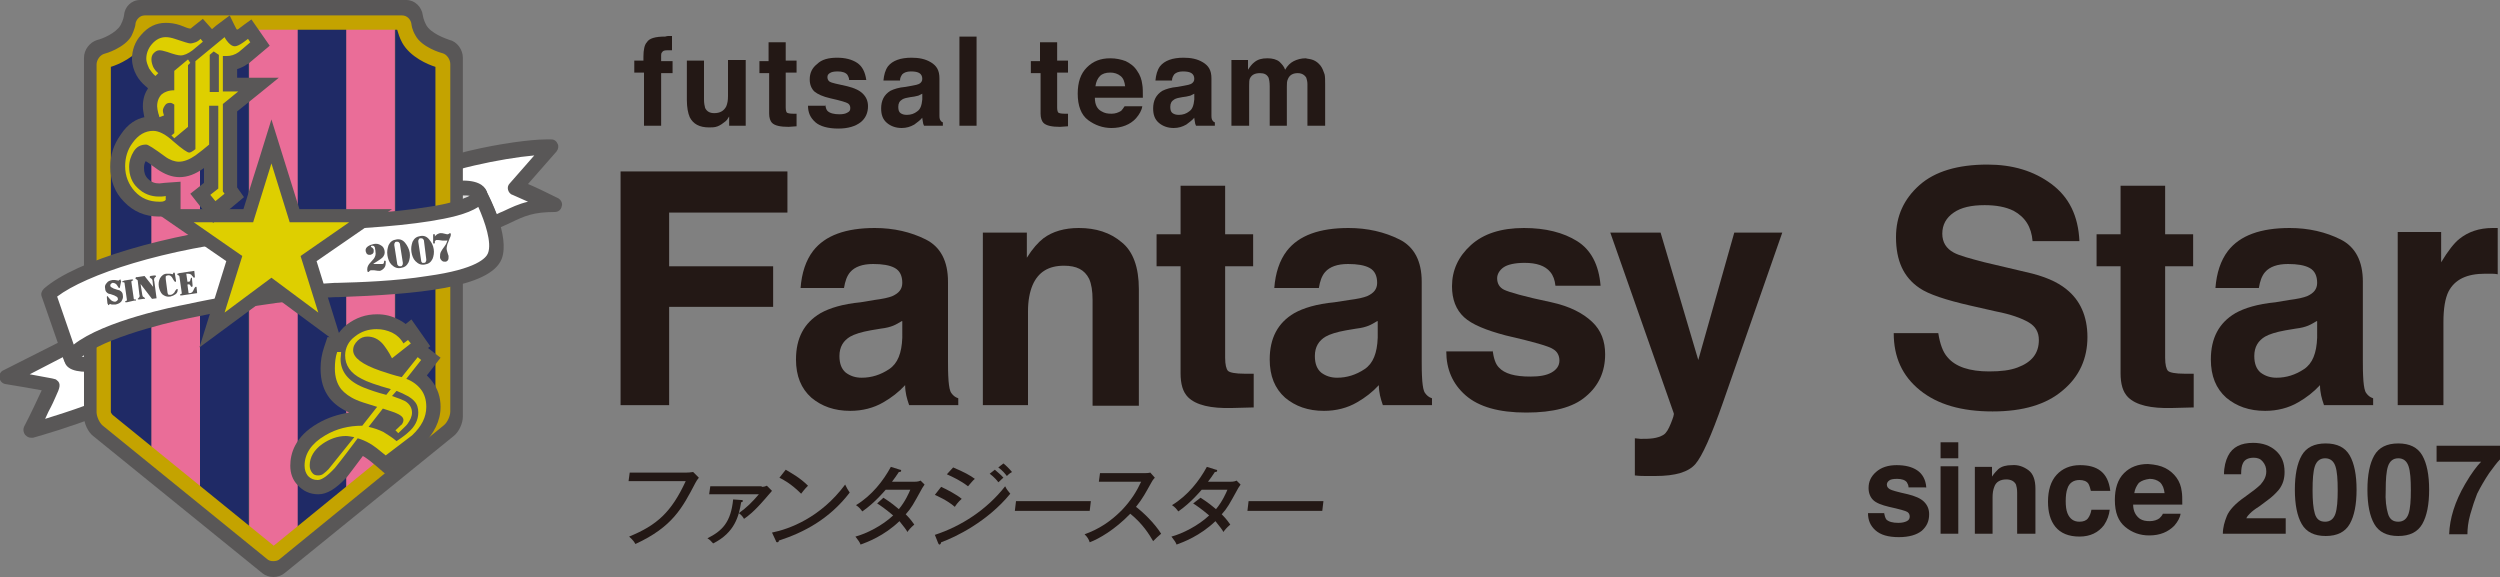 <?xml version="1.0" encoding="utf-8"?>
<!-- Generator: Adobe Illustrator 21.1.0, SVG Export Plug-In . SVG Version: 6.00 Build 0)  -->
<svg version="1.1" id="レイヤー_1" xmlns="http://www.w3.org/2000/svg" xmlns:xlink="http://www.w3.org/1999/xlink" x="0px"
	 y="0px" viewBox="0 0 437.5 101" style="enable-background:new 0 0 437.5 101;" xml:space="preserve">
<rect x="0" y="0" width="437.5" height="101" fill="#808080" stroke="none"/>
<style type="text/css">
	.st0{fill:#231815;}
	.st1{fill:#FFFFFF;}
	.st2{fill:#595757;}
	.st3{fill:#DEDEDE;}
	.st4{fill:#D5986C;}
	.st5{fill:#1F2A66;}
	.st6{fill:#EA6D98;}
	.st7{fill:#C4A300;}
	.st8{fill:#DECF00;}
	.st9{fill-rule:evenodd;clip-rule:evenodd;}
	.st10{fill-rule:evenodd;clip-rule:evenodd;fill:none;}
</style>
<g>
	<g>
		<path class="st0" d="M108.6,30h29.2v7.2h-20.7v9.4h18.2v7.1h-18.2v17.2h-8.5V30z"/>
		<path class="st0" d="M153,52.5c1.5-0.2,2.5-0.4,3.2-0.7c1.1-0.5,1.7-1.2,1.7-2.3c0-1.2-0.4-2.1-1.3-2.6c-0.9-0.5-2.2-0.7-3.8-0.7
			c-1.9,0-3.2,0.5-4,1.4c-0.6,0.7-0.9,1.6-1.1,2.8h-7.6c0.2-2.6,0.9-4.8,2.2-6.5c2.1-2.7,5.7-4,10.8-4c3.3,0,6.3,0.7,8.9,2
			c2.6,1.3,3.9,3.8,3.9,7.4v13.9c0,1,0,2.1,0.1,3.5c0.1,1,0.2,1.7,0.5,2.1c0.3,0.4,0.6,0.7,1.2,0.9v1.2h-8.6
			c-0.2-0.6-0.4-1.2-0.5-1.7c-0.1-0.5-0.2-1.1-0.2-1.8c-1.1,1.2-2.4,2.2-3.8,3c-1.7,1-3.7,1.5-5.8,1.5c-2.8,0-5-0.8-6.8-2.3
			c-1.8-1.6-2.7-3.8-2.7-6.7c0-3.7,1.4-6.4,4.3-8.1c1.6-0.9,3.9-1.6,7-1.9L153,52.5z M157.8,56.2c-0.5,0.3-1,0.6-1.5,0.8
			c-0.5,0.2-1.2,0.4-2.1,0.5l-1.8,0.3c-1.7,0.3-2.9,0.7-3.6,1.1c-1.2,0.7-1.9,1.8-1.9,3.4c0,1.4,0.4,2.3,1.1,2.9
			c0.8,0.6,1.7,0.9,2.8,0.9c1.7,0,3.3-0.5,4.8-1.5c1.5-1,2.2-2.8,2.3-5.5V56.2z"/>
		<path class="st0" d="M196.3,42.4c2,1.6,3,4.4,3,8.2v20.4h-8.1V52.5c0-1.6-0.2-2.8-0.6-3.7c-0.8-1.6-2.2-2.3-4.4-2.3
			c-2.7,0-4.5,1.1-5.5,3.4c-0.5,1.2-0.8,2.7-0.8,4.6v16.4h-7.9V40.7h7.7v4.4c1-1.6,2-2.7,2.9-3.4c1.6-1.2,3.7-1.8,6.2-1.8
			C191.8,39.9,194.3,40.7,196.3,42.4z"/>
		<path class="st0" d="M202.4,46.6v-5.6h4.2v-8.5h7.8v8.5h4.9v5.6h-4.9v16c0,1.2,0.2,2,0.5,2.3c0.3,0.3,1.3,0.5,2.9,0.5
			c0.2,0,0.5,0,0.8,0c0.3,0,0.5,0,0.8,0v5.9l-3.8,0.1c-3.7,0.1-6.3-0.5-7.7-1.9c-0.9-0.9-1.3-2.3-1.3-4.2V46.6H202.4z"/>
		<path class="st0" d="M236.1,52.5c1.5-0.2,2.5-0.4,3.2-0.7c1.1-0.5,1.7-1.2,1.7-2.3c0-1.2-0.4-2.1-1.3-2.6
			c-0.9-0.5-2.2-0.7-3.8-0.7c-1.9,0-3.2,0.5-4,1.4c-0.6,0.7-0.9,1.6-1.1,2.8H223c0.2-2.6,0.9-4.8,2.2-6.5c2.1-2.7,5.7-4,10.8-4
			c3.3,0,6.3,0.7,8.9,2c2.6,1.3,3.9,3.8,3.9,7.4v13.9c0,1,0,2.1,0.1,3.5c0.1,1,0.2,1.7,0.5,2.1c0.3,0.4,0.6,0.7,1.2,0.9v1.2h-8.6
			c-0.2-0.6-0.4-1.2-0.5-1.7c-0.1-0.5-0.2-1.1-0.2-1.8c-1.1,1.2-2.4,2.2-3.8,3c-1.7,1-3.7,1.5-5.8,1.5c-2.8,0-5-0.8-6.8-2.3
			c-1.8-1.6-2.7-3.8-2.7-6.7c0-3.7,1.4-6.4,4.3-8.1c1.6-0.9,3.9-1.6,7-1.9L236.1,52.5z M241,56.2c-0.5,0.3-1,0.6-1.5,0.8
			c-0.5,0.2-1.2,0.4-2.1,0.5l-1.8,0.3c-1.7,0.3-2.9,0.7-3.6,1.1c-1.2,0.7-1.9,1.8-1.9,3.4c0,1.4,0.4,2.3,1.1,2.9
			c0.8,0.6,1.7,0.9,2.8,0.9c1.7,0,3.3-0.5,4.8-1.5c1.5-1,2.2-2.8,2.3-5.5V56.2z"/>
		<path class="st0" d="M261.2,61.3c0.2,1.4,0.5,2.4,1.1,3c1,1.1,2.8,1.6,5.5,1.6c1.6,0,2.8-0.2,3.7-0.7c0.9-0.5,1.4-1.2,1.4-2.1
			c0-0.9-0.4-1.6-1.1-2c-0.7-0.5-3.5-1.3-8.3-2.4c-3.4-0.9-5.9-1.9-7.3-3.2c-1.4-1.3-2.1-3.1-2.1-5.4c0-2.8,1.1-5.2,3.3-7.2
			c2.2-2,5.3-3,9.3-3c3.8,0,6.9,0.8,9.3,2.3c2.4,1.5,3.8,4.1,4.1,7.8h-7.9c-0.1-1-0.4-1.8-0.9-2.4c-0.9-1.1-2.4-1.6-4.5-1.6
			c-1.7,0-3,0.3-3.7,0.8c-0.7,0.5-1.1,1.2-1.1,1.9c0,0.9,0.4,1.6,1.2,2c0.8,0.4,3.5,1.2,8.3,2.2c3.2,0.7,5.5,1.9,7.1,3.4
			c1.6,1.5,2.3,3.4,2.3,5.7c0,3-1.1,5.5-3.4,7.4c-2.2,1.9-5.7,2.8-10.4,2.8c-4.8,0-8.3-1-10.6-3c-2.3-2-3.4-4.6-3.4-7.7H261.2z"/>
		<path class="st0" d="M286.1,76.7l1,0.1c0.8,0,1.5,0,2.2-0.1c0.7-0.1,1.3-0.3,1.8-0.6c0.5-0.3,0.9-1,1.3-2c0.4-1,0.6-1.6,0.5-1.8
			l-11.1-31.6h8.8l6.6,22.3l6.3-22.3h8.4l-10.4,29.8c-2,5.7-3.6,9.3-4.8,10.7c-1.2,1.4-3.5,2.1-7,2.1c-0.7,0-1.3,0-1.7,0
			c-0.4,0-1.1,0-1.9-0.1V76.7z"/>
		<path class="st0" d="M339.2,58.3c0.3,1.9,0.8,3.3,1.6,4.2c1.4,1.7,3.9,2.5,7.3,2.5c2.1,0,3.7-0.2,5-0.7c2.4-0.9,3.7-2.4,3.7-4.8
			c0-1.4-0.6-2.4-1.8-3.1c-1.2-0.7-3.1-1.4-5.7-1.9l-4.4-1c-4.4-1-7.4-2-9-3.1c-2.8-1.9-4.1-4.8-4.1-8.9c0-3.7,1.4-6.7,4.1-9.1
			c2.7-2.4,6.7-3.6,11.9-3.6c4.4,0,8.1,1.1,11.2,3.4c3.1,2.3,4.7,5.6,4.9,10h-8.2c-0.2-2.5-1.3-4.2-3.3-5.3c-1.4-0.7-3.1-1-5.1-1
			c-2.3,0-4.1,0.4-5.4,1.3c-1.3,0.9-2,2.1-2,3.7c0,1.5,0.7,2.6,2,3.3c0.9,0.5,2.7,1,5.4,1.7l7.2,1.7c3.2,0.7,5.5,1.7,7.1,3
			c2.4,1.9,3.7,4.7,3.7,8.4c0,3.7-1.4,6.9-4.3,9.3c-2.9,2.5-7,3.7-12.3,3.7c-5.4,0-9.6-1.2-12.7-3.7s-4.6-5.8-4.6-10H339.2z"/>
		<path class="st0" d="M366.9,46.6v-5.6h4.2v-8.5h7.8v8.5h4.9v5.6h-4.9v16c0,1.2,0.2,2,0.5,2.3c0.3,0.3,1.3,0.5,2.9,0.5
			c0.2,0,0.5,0,0.8,0c0.3,0,0.5,0,0.8,0v5.9l-3.8,0.1c-3.7,0.1-6.3-0.5-7.7-1.9c-0.9-0.9-1.3-2.3-1.3-4.2V46.6H366.9z"/>
		<path class="st0" d="M400.6,52.5c1.5-0.2,2.5-0.4,3.2-0.7c1.1-0.5,1.7-1.2,1.7-2.3c0-1.2-0.4-2.1-1.3-2.6
			c-0.9-0.5-2.2-0.7-3.8-0.7c-1.9,0-3.2,0.5-4,1.4c-0.6,0.7-0.9,1.6-1.1,2.8h-7.6c0.2-2.6,0.9-4.8,2.2-6.5c2.1-2.7,5.7-4,10.8-4
			c3.3,0,6.3,0.7,8.9,2c2.6,1.3,3.9,3.8,3.9,7.4v13.9c0,1,0,2.1,0.1,3.5c0.1,1,0.2,1.7,0.5,2.1c0.3,0.4,0.6,0.7,1.2,0.9v1.2h-8.6
			c-0.2-0.6-0.4-1.2-0.5-1.7c-0.1-0.5-0.2-1.1-0.2-1.8c-1.1,1.2-2.4,2.2-3.8,3c-1.7,1-3.7,1.5-5.8,1.5c-2.8,0-5-0.8-6.8-2.3
			c-1.8-1.6-2.7-3.8-2.7-6.7c0-3.7,1.4-6.4,4.3-8.1c1.6-0.9,3.9-1.6,7-1.9L400.6,52.5z M405.4,56.2c-0.5,0.3-1,0.6-1.5,0.8
			c-0.5,0.2-1.2,0.4-2.1,0.5l-1.8,0.3c-1.7,0.3-2.9,0.7-3.6,1.1c-1.2,0.7-1.9,1.8-1.9,3.4c0,1.4,0.4,2.3,1.1,2.9
			c0.8,0.6,1.7,0.9,2.8,0.9c1.7,0,3.3-0.5,4.8-1.5c1.5-1,2.2-2.8,2.3-5.5V56.2z"/>
		<path class="st0" d="M436.4,39.9c0.1,0,0.3,0,0.7,0v8.1c-0.5-0.1-0.9-0.1-1.3-0.1c-0.4,0-0.7,0-0.9,0c-3.2,0-5.3,1-6.4,3.1
			c-0.6,1.2-0.9,3-0.9,5.4v14.5h-8V40.6h7.6v5.3c1.2-2,2.3-3.4,3.2-4.1c1.5-1.2,3.4-1.9,5.8-1.9C436.1,39.9,436.3,39.9,436.4,39.9z"
			/>
	</g>
	<g>
		<g>
			<path class="st1" d="M97,36.1c-4.5-2.3-6.8-3.2-6.8-3.2l6.2-7.1c-4.3-0.4-22.3,2.7-25,6.6c0.5,0.8,2.7,1.2,8,0.5
				c2.9-0.4,4.5,0.2,4.6,1c0.3,0.7,1.5,2.9,2.2,5.2C90.4,37.4,91.7,36.1,97,36.1z"/>
			<path class="st2" d="M86.2,40.5c-0.2,0-0.4,0-0.5-0.1c-0.3-0.1-0.6-0.4-0.7-0.8c-0.6-1.9-1.5-3.6-2-4.6c-0.1-0.2-0.2-0.3-0.2-0.4
				c0-0.1,0-0.1-0.1-0.2c-0.2-0.1-0.7-0.3-1.7-0.3c-0.5,0-1,0-1.5,0.1c-1.9,0.2-3.4,0.3-4.7,0.3c-2.5,0-3.9-0.5-4.5-1.5
				c-0.3-0.4-0.2-1,0-1.4c3-4.3,20.1-7.2,25.2-7.2c0.4,0,0.7,0,1,0c0.5,0,0.9,0.3,1.1,0.8c0.2,0.4,0.1,0.9-0.2,1.3l-5,5.7
				c1.2,0.5,2.9,1.3,5.3,2.5c0.5,0.3,0.8,0.9,0.6,1.4c-0.1,0.6-0.6,1-1.2,1c0,0,0,0,0,0c-3.8,0-5.3,0.7-7.8,1.9
				c-0.7,0.3-1.5,0.7-2.4,1.1C86.6,40.4,86.4,40.5,86.2,40.5L86.2,40.5z M85.2,33.6c0,0.1,0.1,0.2,0.1,0.3c0.4,0.8,1,2.1,1.6,3.6
				c0.4-0.2,0.8-0.4,1.1-0.5c1.5-0.7,2.7-1.3,4.4-1.7c-1.8-0.8-2.7-1.2-2.7-1.2c-0.4-0.1-0.7-0.5-0.8-0.9c-0.1-0.4,0-0.8,0.3-1.1
				l4.3-4.9c-5.7,0.5-15.7,2.6-19.7,4.8c0.3,0,0.6,0,1,0c1.2,0,2.6-0.1,4.4-0.3c0.7-0.1,1.3-0.1,1.8-0.1
				C84.2,31.6,85,32.9,85.2,33.6L85.2,33.6z"/>
		</g>
		<g>
			<path class="st3" d="M84,34c-0.1-0.2-0.1-0.2-0.1-0.2S83.9,33.9,84,34c-0.1-0.8-1.6-1.4-4.6-1c-5.3,0.7-7.5,0.3-8-0.5
				c0,0,0,0.1-0.1,0.1l1.1,5.3c3.2-0.4,6.2-0.9,8.9-1.8C83.2,35.5,84,34.7,84,34z"/>
			<path class="st2" d="M71.4,39.3L70,32.4l0.3-0.4c0,0,0.1-0.1,0.1-0.1l1.1-1.6l1,1.6c0.1,0.1,0.7,0.3,2.4,0.3
				c1.2,0,2.6-0.1,4.4-0.3c0.7-0.1,1.3-0.1,1.8-0.1c3.1,0,3.9,1.2,4.1,2l0,0.1l0,0.2c0.1,0.8-0.3,2.3-3.5,3.4
				c-2.5,0.8-5.4,1.4-9.1,1.9L71.4,39.3L71.4,39.3z M73,34.5l0.4,2c3-0.4,5.4-0.9,7.5-1.6c0.7-0.2,1.1-0.4,1.4-0.6
				c-0.3-0.1-0.7-0.1-1.2-0.1c-0.5,0-1,0-1.5,0.1c-1.9,0.2-3.4,0.3-4.7,0.3C74.2,34.6,73.5,34.6,73,34.5L73,34.5z M82.7,34.1
				L82.7,34.1l0.5-0.1L82.7,34.1L82.7,34.1L82.7,34.1z"/>
		</g>
		<g>
			<path class="st3" d="M16.8,63.7c1.5-0.1,7.3-0.3,8.9,1.4c-1.4-2.6-3.7-5.7-4.9-7.4c-1,0.4-2,0.7-3,1.1
				C13.8,60.4,8.4,64.3,16.8,63.7z"/>
			<path class="st2" d="M25.5,65.2c-1.1-1.2-4.6-1.4-6.6-1.4c-1.1,0-1.9,0.1-2.1,0.1c-0.6,0-1.2,0.1-1.7,0.1c0,0,0,0,0,0
				c-1.9,0-2.9-0.3-3-1c-0.3-1.4,3.1-3.4,5.5-4.3c1-0.4,2-0.8,3.1-1.1l0.2-0.1l0.1,0.1c1.2,1.6,3.4,4.7,4.9,7.4L25.5,65.2L25.5,65.2
				z M18.9,63.4c2,0,4.6,0.2,6.1,0.9c-1.4-2.3-3.2-4.9-4.3-6.3c-1,0.3-1.9,0.7-2.9,1.1c-2.9,1.1-5.4,3-5.2,3.8
				c0,0.2,0.4,0.7,2.6,0.7c0,0,0,0,0,0c0.5,0,1,0,1.6-0.1C17,63.5,17.8,63.4,18.9,63.4L18.9,63.4z"/>
		</g>
		<g>
			<path class="st1" d="M11.7,60.8l0.6,1.8L11.7,60.8L1.3,66c0,0,7.8,1.4,7.9,1.5c0.1,0.1-3.8,7.9-3.8,7.9s22.5-6.3,20.3-10.2
				c0,0,0,0,0-0.1c-1.5-1.7-7.3-1.5-8.9-1.4c-8.4,0.6-3-3.3,0.9-4.8c1-0.4,2-0.8,3-1.1"/>
			<path class="st2" d="M5.4,76.6c-0.4,0-0.7-0.2-1-0.5c-0.3-0.4-0.4-0.9-0.2-1.4c1.2-2.3,2.4-4.9,3.1-6.4c-1.5-0.3-4.1-0.7-6.4-1.1
				c-0.5-0.1-0.9-0.5-1-1.1c-0.1-0.5,0.2-1.1,0.7-1.3l10.5-5.3c0.3-0.2,0.7-0.2,1,0c0.3,0.1,0.5,0.3,0.6,0.6
				c1.7-1.3,4.1-2.3,4.5-2.5c1-0.4,2.1-0.8,3.1-1.1l0.8,2.4c-1,0.3-2,0.7-3,1.1c-1.9,0.7-3.5,1.7-4.2,2.4c0.5,0.1,1.3,0.1,2.7,0
				c1.3-0.1,7.8-0.5,9.9,1.8c0.1,0.1,0.1,0.2,0.2,0.2c0,0,0,0.1,0.1,0.1c0.4,0.7,0.4,1.4,0.1,2.2C25.1,71,9,75.7,5.8,76.6
				C5.7,76.6,5.5,76.6,5.4,76.6L5.4,76.6z M5.2,65.5c4.4,0.8,4.5,0.8,4.7,1c0.9,0.6,0.5,1.5-0.1,2.8C9.5,70,9.1,70.9,8.5,72
				c-0.2,0.4-0.4,0.9-0.6,1.3c1.9-0.6,4.5-1.4,7.2-2.4c8.1-3,9.4-4.7,9.6-5.1c-1.1-0.8-4.7-1.1-7.6-0.8c-2.6,0.2-5.3,0.1-5.8-1.7
				c0-0.1,0-0.2,0-0.3L11,62.5L5.2,65.5L5.2,65.5z"/>
		</g>
		<path class="st2" d="M24.5,0c-1.5,0-2.7,1.2-2.8,2.7c0,0-0.1,0.8-0.6,1.7c-0.8,1.4-3.2,2.4-4.1,2.6c-1.3,0.4-2.3,1.7-2.3,3.1v62.8
			c0,1.2,0.7,2.7,1.6,3.4l29.6,24c1.1,0.9,2.8,0.9,3.9,0l29.6-24c0.9-0.7,1.6-2.2,1.6-3.4V10.1c0-1.4-1-2.8-2.3-3.1
			c-0.9-0.3-3.3-1.2-4.1-2.6C74.1,3.5,74,2.7,74,2.7C73.8,1.2,72.6,0,71.1,0H24.5z"/>
		<rect x="52.1" y="3.3" class="st4" width="0" height="90.8"/>
		<rect x="35" y="3.3" class="st4" width="0" height="83.9"/>
		<path class="st5" d="M24.9,3.3c-0.1,0.6-0.4,1.5-0.9,2.5c-1.5,2.7-5,3.9-6,4.2c0,0.4,0,62.8,0,62.8c0,0.2,0.2,0.6,0.3,0.7
			c0,0,3.6,2.9,8.2,6.7v-77C25.6,3.3,25,3.3,24.9,3.3z"/>
		<path class="st6" d="M26.5,3.3v77c2.6,2.1,5.6,4.6,8.5,6.9V3.3C31.3,3.3,28.3,3.3,26.5,3.3z"/>
		<path class="st5" d="M35,3.3v83.9c3.2,2.6,6.2,5,8.5,6.9V3.3C40.5,3.3,37.6,3.3,35,3.3z"/>
		<path class="st6" d="M43.6,3.3v90.8c2.5,2,4.2,3.4,4.3,3.5c0.1-0.1,1.8-1.4,4.3-3.5V3.3C49.3,3.3,46.4,3.3,43.6,3.3z"/>
		<path class="st5" d="M52.1,3.3v90.8c2.3-1.9,5.4-4.4,8.5-6.9V3.3C58,3.3,55.1,3.3,52.1,3.3z"/>
		<path class="st6" d="M60.6,3.3v83.9c2.9-2.3,5.9-4.8,8.5-6.9v-77C67.4,3.3,64.3,3.3,60.6,3.3z"/>
		<path class="st5" d="M71.7,5.9c-0.6-1-0.8-2-0.9-2.5c-0.1,0-0.7,0-1.6,0v77c4.6-3.8,8.2-6.7,8.2-6.7c0.1-0.1,0.3-0.5,0.3-0.7
			c0,0,0-62.4,0-62.8C76.7,9.8,73.1,8.5,71.7,5.9z"/>
		<path class="st7" d="M47.8,98.2L47.8,98.2c-0.4,0-0.8-0.1-1.1-0.4L18,74.5c-0.6-0.5-1.1-1.6-1.1-2.4V11.3c0-0.8,0.6-1.7,1.4-1.9
			c0.1,0,3.5-1,4.7-3.1c0.5-1,0.7-1.9,0.7-2l0-0.1c0.1-0.8,0.8-1.5,1.6-1.5h45.1c0.8,0,1.5,0.7,1.6,1.5l0,0c0,0.1,0.1,1,0.7,2
			c1.1,2.1,4.6,3.1,4.7,3.1c0.8,0.2,1.4,1.1,1.4,1.9v60.8c0,0.8-0.5,1.9-1.1,2.4L49,97.8C48.7,98.1,48.3,98.2,47.8,98.2L47.8,98.2z
			 M19.7,72.6l28.2,22.9L76,72.6c0.1-0.1,0.2-0.4,0.2-0.5l0-60.4c-1.3-0.4-4.4-1.7-5.8-4.2c-0.5-0.9-0.7-1.7-0.9-2.3H26.1
			c-0.1,0.6-0.4,1.4-0.9,2.3c-1.4,2.5-4.5,3.8-5.8,4.2v60.4C19.4,72.2,19.6,72.5,19.7,72.6L19.7,72.6z"/>
		<g>
			<path class="st1" d="M84,34c0.2,2.2-8.8,3.5-8.8,3.5c-2.8,0.5-6.6,0.9-11.4,1.2c-5.8,0.4-12.1,1.1-17.9,1.7
				c-18.1,2-32.6,6.9-37.3,11.1l3.8,11.1c3.6-4.8,20.3-8.1,20.3-8.1c11.3-2.4,22-3.6,26-3.8c7.3-0.3,26-0.8,28-5.9
				C88,41.3,84,34,84,34z"/>
			<path class="st2" d="M12.4,63.9c-0.1,0-0.1,0-0.2,0c-0.5-0.1-0.8-0.4-1-0.8L7.3,51.9c-0.2-0.5,0-1,0.4-1.4
				c5.6-4.9,21.2-9.5,38-11.4l2.1-0.2c5.3-0.6,10.7-1.2,15.9-1.5c4.5-0.3,8.3-0.7,11.3-1.2c3.6-0.5,7.1-1.6,7.7-2.3
				c0-0.5,0.4-1,0.9-1.1c0.6-0.2,1.2,0.1,1.5,0.6c0.4,0.8,4.2,7.9,2.7,11.9c-2,5.1-14.9,6.2-28.6,6.7l-0.5,0
				c-4.2,0.1-15,1.4-25.7,3.7c-4.5,0.9-16.8,4-19.5,7.6C13.1,63.7,12.8,63.9,12.4,63.9L12.4,63.9z M10,51.9l2.9,8.4
				c5.3-4.2,17.9-6.7,19.5-7c11.5-2.5,22.2-3.6,26.2-3.8l0.5,0c3.8-0.1,10.1-0.3,15.7-1.2c8.7-1.2,10.3-3.2,10.6-4
				c0.7-1.8-0.5-5.4-1.7-8.1c-1.9,1.3-5.3,2-8.4,2.5c-3.1,0.5-7,0.9-11.6,1.2c-5.1,0.3-10.5,0.9-15.8,1.5L46,41.7
				C28.6,43.5,15,48.1,10,51.9L10,51.9z"/>
		</g>
		<g>
			<path class="st2" d="M21,50.2C21,50.3,21,50.3,21,50.2c0,0.1,0,0.1,0,0.1l-0.1,0.1l-0.1,0c-0.1-0.2-0.3-0.4-0.4-0.6
				c-0.2-0.2-0.4-0.3-0.7-0.3c-0.1,0-0.2,0.1-0.3,0.2c-0.1,0.1-0.1,0.2-0.1,0.3c0,0.2,0.2,0.3,0.6,0.5c0.6,0.2,0.9,0.3,1,0.3
				c0.4,0.2,0.6,0.5,0.6,0.9c0.1,0.4-0.1,0.8-0.3,1.1c-0.3,0.3-0.6,0.4-1,0.5c-0.1,0-0.3,0-0.5,0c-0.3,0-0.4-0.1-0.4-0.1l-0.1,0
				c0,0,0,0.1-0.1,0.1c0,0-0.1,0.1-0.1,0.1c-0.1,0-0.1,0-0.1-0.1c0,0,0-0.1-0.1-0.2l-0.1-1l0-0.2l0.1-0.1c0.2,0.3,0.4,0.5,0.6,0.7
				c0.2,0.2,0.5,0.3,0.7,0.3c0.2,0,0.3-0.1,0.4-0.2c0.1-0.1,0.2-0.2,0.1-0.4c0-0.2-0.2-0.3-0.6-0.5c-0.5-0.2-0.9-0.3-1-0.3
				c-0.4-0.2-0.6-0.5-0.6-0.9c-0.1-0.4,0-0.7,0.3-1c0.2-0.3,0.5-0.4,1-0.5c0.1,0,0.2,0,0.4,0c0.2,0,0.4,0.1,0.6,0.1l0.1,0
				c0,0,0-0.1,0.1-0.1c0,0,0.1-0.1,0.1-0.1c0.1,0,0.1,0,0.1,0.1c0,0,0,0.1,0.1,0.2L21,50.2z"/>
			<path class="st2" d="M22.2,52.9c-0.1,0-0.2,0-0.2,0c-0.1,0-0.1-0.1-0.1-0.1c0-0.1,0-0.1,0.1-0.1c0.1,0,0.1-0.1,0.2-0.1
				c0-0.1,0-0.1,0-0.2l-0.4-2.8c0,0,0-0.1,0-0.1c0,0,0,0-0.1-0.1c-0.1,0-0.1,0-0.2,0c-0.1,0-0.1-0.1-0.1-0.1c0-0.1,0-0.1,0.1-0.1
				c0,0,0.1,0,0.2-0.1l1.3-0.2c0.1,0,0.2,0,0.2,0c0.1,0,0.1,0.1,0.1,0.1c0,0.1,0,0.1-0.1,0.1c-0.1,0-0.1,0.1-0.2,0.1
				c0,0.1,0,0.1,0,0.2l0.4,2.8c0,0,0,0.1,0,0.1c0,0,0,0,0.1,0.1c0.1,0,0.1,0,0.2,0c0.1,0,0.1,0.1,0.1,0.1c0,0.1,0,0.1-0.1,0.1
				c0,0-0.1,0-0.2,0L22.2,52.9z"/>
			<path class="st2" d="M26.7,49.2c0-0.2-0.1-0.4-0.3-0.5c-0.2-0.1-0.2-0.2-0.2-0.2c0-0.1,0-0.1,0-0.1c0,0,0.1,0,0.1-0.1l0.7-0.1
				c0.1,0,0.1,0,0.2,0c0,0,0.1,0.1,0.1,0.1c0,0,0,0,0,0c0,0,0,0,0,0.1c-0.2,0.1-0.2,0.2-0.3,0.3C27,48.9,26.9,49,27,49.2l0.4,3
				l-0.8,0.1l-2-2.6l0.3,1.9c0,0.1,0.1,0.3,0.1,0.3c0.1,0.1,0.2,0.1,0.3,0.2l0.1,0.1l-0.1,0.1c0,0-0.1,0-0.2,0l-0.7,0.1
				c-0.1,0-0.1,0-0.2,0c-0.1,0-0.1-0.1-0.1-0.1c0,0,0.1-0.1,0.2-0.2c0.1-0.1,0.2-0.3,0.1-0.5l-0.3-2.5c0-0.1-0.1-0.1-0.2-0.2
				c-0.1-0.1-0.2-0.1-0.2-0.2l0.1-0.2c0,0,0.1,0,0.1,0c0,0,0.1,0,0.1,0l1.3-0.2l1.5,1.9L26.7,49.2z"/>
			<path class="st2" d="M30.8,49.1C30.8,49.1,30.8,49.2,30.8,49.1c0,0.1,0,0.1,0,0.2c0,0,0,0-0.1,0c0,0,0,0-0.1,0
				c0,0-0.2-0.2-0.4-0.6c-0.2-0.4-0.5-0.6-0.9-0.5c-0.1,0-0.3,0.1-0.3,0.2C29,48.5,29,48.7,29,48.8l0.3,2.3c0,0.2,0.1,0.3,0.1,0.4
				c0.1,0.1,0.2,0.1,0.4,0.1c0.3,0,0.5-0.2,0.7-0.4c0.1-0.2,0.2-0.4,0.4-0.6c0,0,0,0,0.1,0c0,0,0.1,0,0.1,0c0,0,0,0,0,0
				c0,0,0,0,0,0.1c0,0.3-0.1,0.6-0.4,0.8c-0.3,0.2-0.5,0.3-0.9,0.4c-0.6,0.1-1-0.1-1.4-0.4c-0.3-0.3-0.5-0.8-0.6-1.3
				c-0.1-0.6,0-1.1,0.2-1.5c0.3-0.5,0.7-0.8,1.2-0.8c0.1,0,0.3,0,0.5,0c0.3,0,0.4,0.1,0.5,0.1l0.1-0.1l0-0.1l0.1-0.1
				c0.1,0,0.2,0,0.2,0.2L30.8,49.1z"/>
			<path class="st2" d="M33,49.3c0.2,0,0.3-0.1,0.3-0.3c0-0.1,0.1-0.2,0.1-0.3l0.1-0.1c0.1,0,0.1,0,0.1,0c0,0,0,0.1,0,0.2l0.1,1.1
				c0,0.1,0,0.1,0,0.2l-0.1,0.1c0,0-0.1,0-0.1,0c0,0-0.1-0.1-0.1-0.1c-0.1-0.2-0.2-0.3-0.2-0.3c-0.1,0-0.2-0.1-0.4,0l0.2,1.5l0.2,0
				c0.3,0,0.5-0.2,0.6-0.4c0.1-0.2,0.2-0.5,0.4-0.7c0,0,0,0,0.1,0c0,0,0,0,0.1,0l0,0.1l0.1,1l-2.7,0.4c-0.1,0-0.2,0-0.2,0
				c-0.1,0-0.1-0.1-0.1-0.1c0-0.1,0-0.1,0.1-0.1c0.1,0,0.1-0.1,0.2-0.1c0-0.1,0-0.1,0-0.2l-0.4-2.8c0,0,0-0.1-0.1-0.2
				c-0.1,0-0.1,0-0.2-0.1c0,0-0.1-0.1-0.1-0.1c0-0.1,0-0.1,0.1-0.1c0,0,0.1,0,0.2-0.1l2.7-0.4l0.1,1c0,0.1,0,0.1,0,0.1
				c0,0-0.1,0.1-0.1,0.1l-0.1,0c-0.1-0.2-0.3-0.3-0.4-0.5c-0.2-0.2-0.5-0.2-0.9-0.2l0.2,1.4L33,49.3z"/>
		</g>
		<g>
			<path class="st2" d="M65.3,46.2c0.2,0,0.4,0,0.6,0c0.5,0,0.9,0,1,0c0.2,0,0.3-0.1,0.3-0.4c0-0.1,0.1-0.2,0.1-0.2
				c0.1,0,0.1,0,0.2,0.1c0,0,0,0.1,0,0.1c0,0.4,0,0.7-0.2,1c-0.2,0.3-0.5,0.5-0.8,0.6c-0.2,0-0.5,0-1-0.1c-0.2,0-0.4,0-0.6,0
				c-0.1,0-0.2,0.1-0.3,0.2c-0.1,0.1-0.1,0.1-0.1,0.1c-0.1,0-0.1,0-0.1,0c0,0-0.1-0.1-0.1-0.1c-0.1-0.5,0-0.9,0.3-1.3
				c0.3-0.3,0.5-0.6,0.8-0.9c0.3-0.4,0.4-0.8,0.3-1.3l0-0.1c0-0.2-0.1-0.4-0.1-0.6c-0.1-0.2-0.2-0.3-0.4-0.3c-0.1,0-0.2,0-0.2,0
				c0,0-0.1,0.1-0.1,0.2c0.2,0.1,0.3,0.2,0.3,0.2c0.1,0.1,0.2,0.2,0.2,0.4c0,0.2,0,0.4-0.1,0.5c-0.1,0.2-0.3,0.2-0.5,0.3
				c-0.2,0-0.4,0-0.5-0.1c-0.2-0.1-0.2-0.3-0.3-0.5c-0.1-0.4,0.1-0.7,0.4-0.9c0.3-0.2,0.6-0.3,1-0.4c0.5-0.1,0.9,0,1.2,0.2
				c0.4,0.2,0.6,0.5,0.7,1c0.1,0.5-0.1,0.9-0.4,1.2c-0.1,0.1-0.5,0.4-1,0.7c-0.5,0.3-0.8,0.5-0.9,0.8C65,46.3,65.1,46.2,65.3,46.2z"
				/>
			<path class="st2" d="M71.7,44.2c0.1,0.6,0,1.2-0.2,1.7c-0.3,0.6-0.7,0.9-1.4,1c-0.6,0.1-1.1-0.1-1.6-0.6c-0.4-0.4-0.6-1-0.7-1.6
				c-0.1-0.7,0-1.2,0.2-1.8c0.3-0.6,0.7-0.9,1.4-1c0.6-0.1,1.1,0.1,1.5,0.6C71.3,43,71.6,43.6,71.7,44.2z M69.5,46.1
				c0,0.2,0.1,0.3,0.2,0.4c0.1,0.1,0.2,0.1,0.4,0.1c0.2,0,0.3-0.1,0.3-0.2c0.1-0.1,0.1-0.2,0.1-0.4L70,42.8c0-0.2-0.1-0.3-0.2-0.4
				c-0.1-0.1-0.2-0.1-0.4-0.1c-0.2,0-0.3,0.1-0.3,0.2c-0.1,0.1-0.1,0.2-0.1,0.4L69.5,46.1z"/>
			<path class="st2" d="M75.9,43.6c0.1,0.6,0,1.2-0.2,1.7c-0.3,0.6-0.7,0.9-1.4,1c-0.6,0.1-1.1-0.1-1.6-0.6c-0.4-0.4-0.6-1-0.7-1.6
				c-0.1-0.7,0-1.2,0.2-1.8c0.3-0.6,0.7-0.9,1.4-1c0.6-0.1,1.1,0.1,1.5,0.6C75.6,42.5,75.8,43,75.9,43.6z M73.7,45.6
				c0,0.2,0.1,0.3,0.2,0.4C74,46,74.1,46,74.2,46c0.2,0,0.3-0.1,0.3-0.2c0.1-0.1,0.1-0.2,0.1-0.4l-0.4-3.2c0-0.2-0.1-0.3-0.2-0.4
				c-0.1-0.1-0.2-0.1-0.4-0.1c-0.2,0-0.3,0.1-0.3,0.2c-0.1,0.1-0.1,0.2-0.1,0.4L73.7,45.6z"/>
			<path class="st2" d="M78,42.1c-0.2,0-0.4,0-0.6,0c-0.5-0.1-0.8-0.1-1-0.1c-0.1,0-0.2,0.1-0.3,0.2c0,0.1,0,0.2,0,0.4l-0.3,0l0-1.6
				l0.3,0l0,0.4c0.1-0.2,0.3-0.3,0.4-0.4c0.2-0.1,0.4-0.2,0.6-0.2c0.2,0,0.4,0,0.7,0.1c0.3,0.1,0.5,0.1,0.6,0.1c0,0,0.1-0.1,0.2-0.1
				c0.1-0.1,0.1-0.1,0.1-0.1l0.1,0c0,0.1,0.1,0.1,0.1,0.1c0,0.2,0,0.4-0.2,0.8c-0.2,0.6-0.4,1-0.4,1c-0.1,0.4-0.2,0.8-0.1,1.1
				c0,0.1,0.1,0.3,0.2,0.7c0.1,0.2,0.1,0.3,0.1,0.4c0,0.2,0,0.5-0.1,0.6c-0.1,0.2-0.3,0.3-0.5,0.3c-0.2,0-0.4,0-0.6-0.2
				c-0.2-0.2-0.3-0.4-0.3-0.6c0-0.3,0-0.7,0.2-1c0.1-0.2,0.3-0.5,0.6-0.9c0.3-0.4,0.4-0.7,0.5-1C78.1,42.1,78.1,42.1,78,42.1z"/>
		</g>
		<path class="st2" d="M45.3,28c0,0-2,6.3-2.7,8.6c-2.4,0-16.2,0-16.2,0s11.3,7.8,13.2,9.1c-0.7,2.3-4.7,15.1-4.7,15.1
			s10.7-7.9,12.6-9.3c1.9,1.4,12.6,9.3,12.6,9.3s-4-12.8-4.7-15.1c2-1.4,13.2-9.1,13.2-9.1s-13.8,0-16.2,0
			c-0.7-2.3-4.9-15.7-4.9-15.7L45.3,28z"/>
		<path class="st8" d="M33.9,38.9h10.4l3.2-10.3l3.2,10.3h10.4l-8.5,5.9l3.1,9.9l-8.2-6.1l-8.2,6.1l3.1-9.9L33.9,38.9z"/>
		<path class="st2" d="M37.8,4.5c0,0-0.6,0.5-0.7,0.6l-1.6-1.8l-1.9,1.5C33.5,4.9,33.4,5,33.3,5C33,5,32.5,4.8,31.5,4.4
			C30.6,4.1,29.8,4,29,4c-1.7,0-3.1,0.7-4.3,2.1c-1.1,1.2-1.6,2.7-1.6,4.2c0,1,0.3,2,0.8,2.9c0.4,0.7,0.9,1.3,1.6,1.9
			c0,0,0.3,0.2,0.4,0.4c-0.5,0.7-0.9,1.7-0.9,3.1c0,0.5,0.1,1.1,0.2,1.6c0,0,0,0.2,0.1,0.3c-1.4,0.3-2.9,1.1-4.2,3.1
			c-1.2,1.7-1.8,3.5-1.8,5.6c0,2.4,0.8,4.5,2.4,6.1c1.6,1.7,3.7,2.6,6.1,2.6c0.6,0,1.3-0.1,1.9-0.3l1.9-0.5v-5.3L28.8,32l-0.9,0.1
			c-0.8,0-1.4-0.2-2-0.8c-0.5-0.5-0.7-1.1-0.7-1.9c0-0.5,0.1-0.9,0.3-1.2c0.4,0.2,1,0.7,2,1.4c1.3,0.9,2.6,1.4,3.9,1.4
			c1.4,0,2.8-0.5,4.3-1.6c0,0,0,0,0,0c0,1,0,2.2,0,2.6c-0.2,0.2-2.4,1.9-2.4,1.9l4,5.1l5.4-4.5c0,0-1-1.4-1.2-1.7
			c0-1.3,0-11.3,0-13.3c0.8-0.6,7.3-5.9,7.3-5.9s-7.3,0-7.3,0c0-0.7,0-0.8,0-1.5c0.6-0.2,1.3-0.5,1.8-0.9l0.1,0l3.8-3.2l-3.2-4.6
			c0,0-2.4,1.7-2.5,1.9c-0.2-0.3-1.3-2.6-1.3-2.6L37.8,4.5z"/>
		<path class="st8" d="M27.9,35.3c-1.8,0-3.2-0.6-4.3-1.8c-1.1-1.2-1.7-2.7-1.7-4.4c0-1.5,0.4-2.9,1.3-4.1c1-1.4,2.2-2.1,3.6-2.1
			c1,0,2.2,0.6,3.6,1.9c1.5,1.3,2.4,1.9,2.7,1.9c0.2,0,0.4-0.1,0.7-0.3c0.1-0.1,0.3-0.2,0.4-0.3V10.7l5.1-4.2c0.2,0.4,0.5,0.8,0.7,1
			c0.4,0.4,0.7,0.6,1.1,0.6c0.3,0,0.8-0.2,1.5-0.7c0.4-0.3,0.7-0.5,0.8-0.6l0.4,0.6c-0.7,0.6-1.3,1.1-2,1.7
			c-0.7,0.5-1.4,0.7-2.1,0.7h-0.7v6.2h2.7l-2.7,2.2v15.3l0.3,0.4l-1.6,1.3l-0.9-1.1l1.4-1.1V18.5h-1.6v6.8c-0.8,0.7-1.6,1.3-2.4,1.9
			c-1,0.7-2,1.1-2.9,1.1c-0.7,0-1.6-0.3-2.4-0.9c-1.9-1.4-3-2.1-3.3-2.1c-1,0-1.7,0.4-2.2,1.2c-0.5,0.8-0.8,1.7-0.8,2.7
			c0,1.5,0.5,2.8,1.5,3.7c1,1,2.3,1.5,3.7,1.5c0.4,0,0.8,0,1.2-0.1v0.7C28.7,35.3,28.3,35.3,27.9,35.3z M25.6,10.3
			c0-0.9,0.3-1.8,1-2.6c0.7-0.8,1.5-1.2,2.4-1.2c0.5,0,1,0.1,1.6,0.3c1.5,0.5,2.4,0.8,2.7,0.8c0.3,0,0.6-0.1,0.9-0.2
			c0.3-0.1,0.6-0.3,0.9-0.6l0.4,0.5c-0.6,0.5-1.2,1-1.8,1.5c-0.8,0.6-1.5,0.9-2.1,0.9c-0.4,0-1.2-0.2-2.3-0.6
			c-0.6-0.2-1.1-0.3-1.4-0.3c-0.4,0-0.7,0.2-1,0.5c-0.3,0.3-0.4,0.7-0.4,1.1c0,0.4,0.1,0.8,0.3,1.3c0.2,0.4,0.5,0.8,0.9,1.1
			l-0.5,0.5c-0.5-0.4-0.8-0.9-1.1-1.3C25.8,11.3,25.6,10.8,25.6,10.3z M30.5,23.3v-5C30.2,18.1,30,18,29.8,18
			c-0.4,0-0.7,0.1-0.9,0.4c-0.2,0.3-0.4,0.6-0.4,1c0,0.2,0.1,0.5,0.2,0.8l-0.8,0.3c-0.1-0.3-0.1-0.5-0.2-0.7
			c-0.1-0.4-0.2-0.9-0.2-1.2c0-0.9,0.3-1.6,0.8-2.1c0.5-0.4,1.2-0.7,2.2-0.7v-3.4l2.4-2l0.4,0.6l-0.4,0.4v10.8l-2.4,2L30,23.7
			L30.5,23.3z M38.3,16.1V9.6L37.4,9l-0.7,0.6v6.5H38.3z"/>
		<path class="st2" d="M60.7,56.8L60.7,56.8c-0.8,0.6-1.4,1.4-1.9,2.2c-0.5,0-1.5,0-1.5,0l-0.6,1.8c-0.4,1.2-0.6,2.4-0.6,3.7
			c0,2.1,0.5,3.8,1.6,5.2c0.8,1,1.9,1.8,3.4,2.5c-1.9,0.3-3.8,0.9-5.5,1.9c-4,2.3-4.8,5.3-4.8,7.4c0,1.3,0.4,2.5,1.3,3.4
			c0.9,1,2.1,1.6,3.6,1.6c1.5,0,3-0.9,4.9-2.9l0.1-0.1c0,0,1.7-2.2,2.8-3.7c0.4,0.2,1.1,0.7,2.4,1.8l1.5,1.3l1.6-1.2
			c4.7-3.6,4.7-3.6,4.8-3.7c2.2-2.1,3.3-4.4,3.3-6.8c0-1.7-0.5-3.2-1.5-4.5c-0.3-0.4-0.6-0.7-0.9-1c0.4-0.5,2.4-3.1,2.4-3.1
			s-2.1-1.6-2.2-1.7c0.1-0.1,0.4-0.3,0.4-0.3L72,55.9c0,0-0.5,0.4-1,0.8c-0.4-0.3-0.7-0.5-1.1-0.7C68.6,55.3,67.4,55,66,55
			C64,55,62.3,55.6,60.7,56.8z M73.2,75.8L73.2,75.8C73.2,75.8,73.2,75.8,73.2,75.8C73.2,75.8,73.2,75.8,73.2,75.8z"/>
		<path class="st8" d="M68.6,62.7c-0.6-1.2-1.2-2-1.6-2.5c-0.8-0.9-1.7-1.3-2.7-1.3c-0.6,0-1.2,0.2-1.7,0.7c-0.5,0.5-0.8,1-0.8,1.7
			c0,1.3,1.6,2.5,4.8,3.6c1.2,0.4,2.4,0.8,3.7,1.1l2.8-3.5l0.6,0.5l-2.6,3.3c1.1,0.4,2,1.1,2.6,1.9c0.6,0.8,0.9,1.8,0.9,3
			c0,1.8-0.8,3.4-2.5,5c0,0-1.6,1.2-4.6,3.5c-1.2-1-2.1-1.7-2.8-2.1c-0.7-0.4-1.4-0.7-2.1-0.9c-1.3,1.7-2.6,3.5-4,5.2
			c-1.3,1.4-2.3,2.1-3,2.1c-0.7,0-1.2-0.2-1.7-0.7c-0.4-0.5-0.6-1.1-0.6-1.8c0-2.1,1.2-3.9,3.6-5.3c2-1.2,4.2-1.7,6.5-1.7l2.6-3.3
			c-2-0.6-3.2-1-3.6-1.2c-1.2-0.5-2.1-1.2-2.7-1.9c-0.7-0.9-1.1-2.1-1.1-3.6c0-1,0.1-2,0.4-2.9h0.7l-0.1,1.2c0,2.2,1.3,3.9,4,5
			c1,0.4,2.4,0.9,4,1.3l0.8-1c-2.5-0.7-4.2-1.3-5.1-1.8c-2-1-2.9-2.4-2.9-4.1c0-1.3,0.6-2.5,1.7-3.3c1.1-0.9,2.4-1.3,3.8-1.3
			c1,0,1.8,0.2,2.7,0.6c0.8,0.4,1.5,1,2,1.9l0.8-0.6l0.5,0.6L68.6,62.7z M60.5,76.3c-1.4,0-2.8,0.5-4.1,1.4c-1.4,1-2.2,2.3-2.2,3.7
			c0,0.5,0.1,0.9,0.4,1.3c0.3,0.4,0.6,0.5,1.1,0.5c0.3,0,0.7-0.1,0.9-0.3c0.3-0.2,0.6-0.5,0.9-0.8l4.5-5.6
			C61.4,76.4,60.9,76.3,60.5,76.3z M69.4,77.2c1.2-0.8,1.8-1.3,2-1.5c1.2-1,1.8-2.2,1.8-3.5c0-0.8-0.2-1.5-0.7-2
			c-0.5-0.6-1.6-1.2-3.1-1.8l-0.8,0.9c1.2,0.4,1.9,0.7,2.3,0.9c0.8,0.5,1.2,1.2,1.2,2c0,0.7-0.3,1.3-0.8,2c-0.2,0.3-0.8,0.8-1.6,1.6
			l-0.5-0.5c0.7-0.6,1-1,1.1-1c0.2-0.3,0.3-0.5,0.3-0.8c0-0.5-0.5-0.9-1.5-1.3c-0.2-0.1-0.9-0.3-2.1-0.7l-2.5,3.2
			c0.9,0.2,1.8,0.5,2.6,0.9C67.7,76,68.6,76.5,69.4,77.2z"/>
	</g>
	<g>
		<g>
			<path class="st0" d="M117,6.3c0.2,0,0.4,0,0.6,0v2.5c-0.2,0-0.5,0-0.9,0c-0.4,0-0.7,0.1-0.8,0.3c-0.2,0.2-0.2,0.4-0.2,0.6
				c0,0.2,0,0.5,0,1h2v2.1h-2V22h-3v-9.3h-1.7v-2.1h1.6V9.9c0-1.2,0.2-2.1,0.6-2.5c0.4-0.7,1.5-1,3.2-1C116.7,6.3,116.9,6.3,117,6.3
				z"/>
			<path class="st0" d="M123.2,10.5v6.9c0,0.7,0.1,1.1,0.2,1.5c0.3,0.6,0.8,0.9,1.6,0.9c1,0,1.7-0.4,2.1-1.2c0.2-0.5,0.3-1,0.3-1.8
				v-6.3h3.1V22h-2.9v-1.6c0,0-0.1,0.1-0.2,0.3c-0.1,0.2-0.2,0.3-0.4,0.5c-0.5,0.4-0.9,0.7-1.4,0.9s-1,0.2-1.5,0.2
				c-1.7,0-2.8-0.6-3.4-1.8c-0.3-0.7-0.5-1.7-0.5-3v-6.9H123.2z"/>
			<path class="st0" d="M132.9,12.8v-2.1h1.6V7.4h3v3.2h1.9v2.1h-1.9v6.1c0,0.5,0.1,0.8,0.2,0.9s0.5,0.2,1.1,0.2c0.1,0,0.2,0,0.3,0
				s0.2,0,0.3,0v2.2l-1.4,0.1c-1.4,0-2.4-0.2-2.9-0.7c-0.3-0.3-0.5-0.9-0.5-1.6v-7.1H132.9z"/>
			<path class="st0" d="M144.4,18.3c0.1,0.5,0.2,0.9,0.4,1.1c0.4,0.4,1.1,0.6,2.1,0.6c0.6,0,1.1-0.1,1.4-0.3
				c0.4-0.2,0.5-0.4,0.5-0.8c0-0.3-0.1-0.6-0.4-0.8c-0.3-0.2-1.3-0.5-3.1-0.9c-1.3-0.3-2.2-0.7-2.8-1.2c-0.5-0.5-0.8-1.2-0.8-2.1
				c0-1.1,0.4-2,1.3-2.7c0.8-0.8,2-1.1,3.5-1.1c1.4,0,2.6,0.3,3.5,0.9c0.9,0.6,1.4,1.6,1.6,3h-3c0-0.4-0.2-0.7-0.3-0.9
				c-0.3-0.4-0.9-0.6-1.7-0.6c-0.7,0-1.1,0.1-1.4,0.3c-0.3,0.2-0.4,0.4-0.4,0.7c0,0.3,0.1,0.6,0.4,0.8c0.3,0.2,1.3,0.4,3.1,0.8
				c1.2,0.3,2.1,0.7,2.7,1.3c0.6,0.6,0.9,1.3,0.9,2.2c0,1.1-0.4,2.1-1.3,2.8c-0.9,0.7-2.2,1.1-3.9,1.1c-1.8,0-3.2-0.4-4-1.1
				c-0.9-0.8-1.3-1.7-1.3-2.9H144.4z"/>
			<path class="st0" d="M159.6,15c0.6-0.1,1-0.2,1.2-0.3c0.4-0.2,0.6-0.5,0.6-0.9c0-0.5-0.2-0.8-0.5-1c-0.3-0.2-0.8-0.3-1.5-0.3
				c-0.7,0-1.2,0.2-1.5,0.5c-0.2,0.3-0.4,0.6-0.4,1.1h-2.9c0.1-1,0.3-1.8,0.8-2.5c0.8-1,2.2-1.5,4.1-1.5c1.3,0,2.4,0.2,3.4,0.8
				s1.5,1.4,1.5,2.8v5.3c0,0.4,0,0.8,0,1.3c0,0.4,0.1,0.7,0.2,0.8c0.1,0.1,0.2,0.3,0.4,0.3V22h-3.3c-0.1-0.2-0.2-0.5-0.2-0.7
				c0-0.2-0.1-0.4-0.1-0.7c-0.4,0.5-0.9,0.8-1.4,1.2c-0.7,0.4-1.4,0.6-2.2,0.6c-1,0-1.9-0.3-2.6-0.9c-0.7-0.6-1-1.4-1-2.5
				c0-1.4,0.5-2.4,1.6-3.1c0.6-0.3,1.5-0.6,2.7-0.7L159.6,15z M161.4,16.4c-0.2,0.1-0.4,0.2-0.6,0.3c-0.2,0.1-0.5,0.1-0.8,0.2
				l-0.7,0.1c-0.6,0.1-1.1,0.2-1.4,0.4c-0.5,0.3-0.7,0.7-0.7,1.3c0,0.5,0.1,0.9,0.4,1.1c0.3,0.2,0.6,0.3,1.1,0.3
				c0.7,0,1.3-0.2,1.8-0.6c0.6-0.4,0.8-1.1,0.9-2.1V16.4z"/>
			<path class="st0" d="M170.9,22h-3V6.4h3V22z"/>
			<path class="st0" d="M180.4,12.8v-2.1h1.6V7.4h3v3.2h1.9v2.1H185v6.1c0,0.5,0.1,0.8,0.2,0.9s0.5,0.2,1.1,0.2c0.1,0,0.2,0,0.3,0
				s0.2,0,0.3,0v2.2l-1.4,0.1c-1.4,0-2.4-0.2-2.9-0.7c-0.3-0.3-0.5-0.9-0.5-1.6v-7.1H180.4z"/>
			<path class="st0" d="M197,10.7c0.8,0.4,1.5,0.9,2,1.7c0.5,0.7,0.8,1.5,0.9,2.4c0.1,0.5,0.1,1.3,0.1,2.3h-8.4c0,1.2,0.4,2,1.2,2.4
				c0.5,0.3,1,0.4,1.7,0.4c0.7,0,1.2-0.2,1.7-0.5c0.2-0.2,0.4-0.5,0.6-0.8h3.1c-0.1,0.7-0.5,1.4-1.1,2.1c-1,1.1-2.5,1.7-4.3,1.7
				c-1.5,0-2.9-0.5-4.1-1.4c-1.2-0.9-1.8-2.5-1.8-4.6c0-2,0.5-3.5,1.6-4.6s2.4-1.6,4.1-1.6C195.3,10.2,196.2,10.4,197,10.7z
				 M192.5,13.3c-0.4,0.4-0.7,1-0.8,1.8h5.2c-0.1-0.8-0.3-1.4-0.8-1.8c-0.5-0.4-1.1-0.6-1.8-0.6C193.5,12.7,192.9,12.9,192.5,13.3z"
				/>
			<path class="st0" d="M207.2,15c0.6-0.1,1-0.2,1.2-0.3c0.4-0.2,0.6-0.5,0.6-0.9c0-0.5-0.2-0.8-0.5-1c-0.3-0.2-0.8-0.3-1.5-0.3
				c-0.7,0-1.2,0.2-1.5,0.5c-0.2,0.3-0.4,0.6-0.4,1.1h-2.9c0.1-1,0.3-1.8,0.8-2.5c0.8-1,2.2-1.5,4.1-1.5c1.3,0,2.4,0.2,3.4,0.8
				s1.5,1.4,1.5,2.8v5.3c0,0.4,0,0.8,0,1.3c0,0.4,0.1,0.7,0.2,0.8c0.1,0.1,0.2,0.3,0.4,0.3V22h-3.3c-0.1-0.2-0.2-0.5-0.2-0.7
				c0-0.2-0.1-0.4-0.1-0.7c-0.4,0.5-0.9,0.8-1.4,1.2c-0.7,0.4-1.4,0.6-2.2,0.6c-1,0-1.9-0.3-2.6-0.9c-0.7-0.6-1-1.4-1-2.5
				c0-1.4,0.5-2.4,1.6-3.1c0.6-0.3,1.5-0.6,2.7-0.7L207.2,15z M209,16.4c-0.2,0.1-0.4,0.2-0.6,0.3c-0.2,0.1-0.5,0.1-0.8,0.2
				l-0.7,0.1c-0.6,0.1-1.1,0.2-1.4,0.4c-0.5,0.3-0.7,0.7-0.7,1.3c0,0.5,0.1,0.9,0.4,1.1c0.3,0.2,0.6,0.3,1.1,0.3
				c0.7,0,1.3-0.2,1.8-0.6c0.6-0.4,0.8-1.1,0.9-2.1V16.4z"/>
			<path class="st0" d="M229.8,10.5c0.5,0.2,0.9,0.5,1.3,1c0.3,0.4,0.5,0.9,0.7,1.5c0.1,0.4,0.1,1,0.1,1.7l0,7.3h-3.1v-7.3
				c0-0.4-0.1-0.8-0.2-1.1c-0.3-0.5-0.8-0.8-1.5-0.8c-0.8,0-1.4,0.3-1.7,1c-0.2,0.4-0.2,0.8-0.2,1.3V22h-3v-6.9
				c0-0.7-0.1-1.2-0.2-1.5c-0.3-0.6-0.8-0.8-1.5-0.8c-0.9,0-1.4,0.3-1.7,0.8c-0.2,0.3-0.2,0.8-0.2,1.4V22h-3.1V10.5h2.9v1.7
				c0.4-0.6,0.7-1,1.1-1.3c0.6-0.5,1.3-0.7,2.3-0.7c0.9,0,1.6,0.2,2.1,0.6c0.4,0.4,0.8,0.8,1,1.4c0.4-0.7,0.9-1.2,1.5-1.5
				c0.6-0.3,1.3-0.5,2.1-0.5C228.8,10.3,229.3,10.3,229.8,10.5z"/>
		</g>
	</g>
	<g>
		<g>
			<path class="st0" d="M329.7,89.7c0.1,0.5,0.2,0.9,0.4,1.2c0.4,0.4,1.1,0.6,2.1,0.6c0.6,0,1.1-0.1,1.5-0.3
				c0.4-0.2,0.5-0.5,0.5-0.8c0-0.3-0.1-0.6-0.4-0.8c-0.3-0.2-1.4-0.5-3.2-0.9c-1.3-0.3-2.3-0.7-2.8-1.2c-0.5-0.5-0.8-1.2-0.8-2.1
				c0-1.1,0.4-2,1.3-2.8c0.9-0.8,2.1-1.2,3.6-1.2c1.5,0,2.7,0.3,3.6,0.9c0.9,0.6,1.5,1.6,1.6,3H334c0-0.4-0.2-0.7-0.3-0.9
				c-0.3-0.4-0.9-0.6-1.7-0.6c-0.7,0-1.2,0.1-1.4,0.3c-0.3,0.2-0.4,0.5-0.4,0.7c0,0.4,0.2,0.6,0.5,0.8c0.3,0.2,1.4,0.5,3.2,0.9
				c1.2,0.3,2.2,0.7,2.8,1.3c0.6,0.6,0.9,1.3,0.9,2.2c0,1.2-0.4,2.1-1.3,2.9c-0.9,0.7-2.2,1.1-4,1.1c-1.9,0-3.2-0.4-4.1-1.2
				c-0.9-0.8-1.3-1.8-1.3-3H329.7z"/>
			<path class="st0" d="M342.7,80.2h-3.1v-2.8h3.1V80.2z M339.6,81.6h3.1v11.8h-3.1V81.6z"/>
			<path class="st0" d="M355,82.3c0.8,0.6,1.2,1.7,1.2,3.2v7.9H353v-7.2c0-0.6-0.1-1.1-0.2-1.4c-0.3-0.6-0.9-0.9-1.7-0.9
				c-1,0-1.8,0.4-2.1,1.3c-0.2,0.5-0.3,1.1-0.3,1.8v6.4h-3.1V81.7h3v1.7c0.4-0.6,0.8-1,1.1-1.3c0.6-0.5,1.4-0.7,2.4-0.7
				C353.2,81.3,354.2,81.7,355,82.3z"/>
			<path class="st0" d="M365.9,85.9c-0.1-0.4-0.2-0.8-0.4-1.2c-0.3-0.5-0.9-0.7-1.6-0.7c-1,0-1.8,0.5-2.1,1.5
				c-0.2,0.5-0.3,1.3-0.3,2.2c0,0.9,0.1,1.6,0.3,2.1c0.4,1,1.1,1.5,2.1,1.5c0.7,0,1.2-0.2,1.5-0.6s0.5-0.9,0.6-1.5h3.2
				c-0.1,0.9-0.4,1.8-1,2.7c-1,1.3-2.4,2-4.3,2c-1.9,0-3.3-0.6-4.2-1.7s-1.3-2.6-1.3-4.4c0-2,0.5-3.6,1.5-4.7c1-1.1,2.4-1.7,4.1-1.7
				c1.5,0,2.7,0.3,3.6,1s1.5,1.8,1.7,3.5H365.9z"/>
			<path class="st0" d="M378.9,81.9c0.8,0.4,1.5,1,2,1.7c0.5,0.7,0.8,1.5,0.9,2.4c0.1,0.5,0.1,1.3,0.1,2.3h-8.6c0,1.2,0.5,2,1.2,2.5
				c0.5,0.3,1,0.4,1.7,0.4c0.7,0,1.3-0.2,1.7-0.5c0.2-0.2,0.5-0.5,0.6-0.8h3.1c-0.1,0.7-0.5,1.4-1.1,2.1c-1.1,1.1-2.5,1.7-4.4,1.7
				c-1.6,0-3-0.5-4.2-1.5c-1.2-1-1.8-2.5-1.8-4.7c0-2,0.5-3.6,1.6-4.7c1.1-1.1,2.5-1.6,4.2-1.6C377.2,81.3,378.1,81.5,378.9,81.9z
				 M374.3,84.5c-0.4,0.5-0.7,1.1-0.8,1.8h5.3c-0.1-0.8-0.3-1.4-0.8-1.9c-0.5-0.4-1.1-0.6-1.8-0.6C375.4,83.9,374.8,84.1,374.3,84.5
				z"/>
			<path class="st0" d="M389.7,90.3c0.4-1,1.5-2.2,3.1-3.3c1.4-1,2.3-1.7,2.8-2.2c0.6-0.7,1-1.4,1-2.3c0-0.7-0.2-1.2-0.6-1.7
				s-0.9-0.7-1.6-0.7c-0.9,0-1.6,0.3-1.9,1c-0.2,0.4-0.3,1-0.3,1.9h-3c0-1.3,0.3-2.4,0.7-3.2c0.8-1.6,2.3-2.3,4.4-2.3
				c1.7,0,3,0.5,4,1.4c1,0.9,1.5,2.1,1.5,3.7c0,1.2-0.3,2.2-1,3.1c-0.5,0.6-1.2,1.3-2.2,2l-1.2,0.9c-0.8,0.5-1.3,0.9-1.6,1.2
				s-0.5,0.5-0.7,0.9h6.9v2.7H389C389,92.3,389.3,91.3,389.7,90.3z"/>
			<path class="st0" d="M411.2,79.7c0.8,1.4,1.2,3.4,1.2,6s-0.4,4.6-1.2,6c-0.8,1.4-2.2,2.1-4.2,2.1s-3.4-0.7-4.2-2.1
				c-0.8-1.4-1.2-3.4-1.2-6s0.4-4.6,1.2-6s2.2-2.1,4.2-2.1S410.4,78.3,411.2,79.7z M405.1,89.9c0.3,1,0.9,1.4,1.8,1.4
				c0.9,0,1.5-0.5,1.8-1.4s0.4-2.3,0.4-4.1c0-1.9-0.1-3.3-0.4-4.2s-0.9-1.4-1.8-1.4c-0.9,0-1.5,0.5-1.8,1.4
				c-0.3,0.9-0.4,2.3-0.4,4.2C404.7,87.5,404.8,88.9,405.1,89.9z"/>
			<path class="st0" d="M423.9,79.7c0.8,1.4,1.2,3.4,1.2,6s-0.4,4.6-1.2,6c-0.8,1.4-2.2,2.1-4.2,2.1s-3.4-0.7-4.2-2.1
				c-0.8-1.4-1.2-3.4-1.2-6s0.4-4.6,1.2-6s2.2-2.1,4.2-2.1S423.1,78.3,423.9,79.7z M417.9,89.9c0.3,1,0.9,1.4,1.8,1.4
				c0.9,0,1.5-0.5,1.8-1.4s0.4-2.3,0.4-4.1c0-1.9-0.1-3.3-0.4-4.2s-0.9-1.4-1.8-1.4c-0.9,0-1.5,0.5-1.8,1.4
				c-0.3,0.9-0.4,2.3-0.4,4.2C417.4,87.5,417.6,88.9,417.9,89.9z"/>
			<path class="st0" d="M437.5,80.4c-0.5,0.5-1.1,1.3-1.9,2.4c-0.8,1.2-1.5,2.4-2.1,3.6c-0.4,1-0.8,2.2-1.2,3.6s-0.5,2.6-0.5,3.5
				h-3.2c0.1-2.8,1-5.7,2.8-8.8c1.1-1.9,2.1-3.2,2.8-3.9h-7.8l0-2.8h11.1V80.4z"/>
		</g>
	</g>
	<g>
		<path class="st0" d="M120.2,82.7c0.6,0,0.9-0.1,1.1-0.1l1,1c-0.3,0.4-0.4,0.5-0.6,0.9c-2.3,4.4-4,7.7-10.5,10.7
			c-0.3-0.6-0.9-1.1-1.1-1.3c4.9-2,7.4-4.3,9.9-9.7h-10l0.2-1.5H120.2z"/>
		<path class="st0" d="M129.7,87.5c0.2,0,0.3,0,0.3,0.2c0,0.1-0.2,0.2-0.3,0.2c-0.4,2.4-1.1,5.3-4.9,7.2c-0.4-0.4-0.5-0.6-1-0.9
			c2.6-1.3,4.1-2.8,4.5-6.8L129.7,87.5z M133.3,85.2c0.4,0,0.7-0.1,0.9-0.2l0.9,0.9c-0.2,0.2-1.1,1.3-1.3,1.5c-1.9,2.2-3,3-3.6,3.4
			c-0.2-0.4-0.6-0.8-0.9-1c1.4-1,2.3-1.9,3.5-3.3h-8.7l0.2-1.4H133.3z"/>
		<path class="st0" d="M135.1,93.2c3-0.6,8.5-2.6,12.8-8.4c0.4,0.8,0.4,0.8,0.8,1.4c-3.6,4.7-8.1,7-12.4,8.4c0,0.2-0.1,0.3-0.3,0.3
			c-0.1,0-0.2-0.1-0.2-0.2L135.1,93.2z M137.5,82.2c1,0.6,2.5,1.4,3.9,2.8c-0.2,0.2-0.6,0.6-1.2,1.4c-1.8-1.8-3.2-2.5-3.8-2.8
			L137.5,82.2z"/>
		<path class="st0" d="M154.6,87.1c1.4,0.9,2.1,1.5,2.7,2c1.1-1.3,1.8-2.9,2-3.4H155c-0.1,0.1-1.9,2.3-4.1,3.8
			c-0.3-0.4-0.5-0.7-1.1-1.1c2.8-1.7,4.8-4.3,6.1-6.7l1.6,0.5c0.2,0,0.2,0.1,0.2,0.2c0,0.2-0.3,0.2-0.4,0.2
			c-0.4,0.6-0.8,1.2-1.2,1.7h4c0.5,0,0.8-0.1,1-0.2l0.7,0.7c-0.1,0.2-0.3,0.4-0.4,0.6c-1.6,2.9-1.9,3.5-2.9,4.6
			c0.9,0.9,1.2,1.4,1.5,1.8c-0.6,0.5-1.1,1.1-1.2,1.3c-0.2-0.4-0.6-0.9-1.4-1.9c-2.7,2.6-5.7,3.7-6.8,4.1c-0.2-0.5-0.3-0.6-0.9-1.4
			c1.9-0.5,4.7-1.9,6.6-3.7c-1.3-1.1-2.3-1.8-2.8-2.1L154.6,87.1z"/>
		<path class="st0" d="M163.6,93.6c4.6-1.5,9.1-4.4,12.3-8.5c0.3,0.6,0.5,0.8,0.9,1.3c-4,4.9-9.6,7.6-12.1,8.5
			c0,0.1-0.1,0.4-0.3,0.4c-0.1,0-0.1-0.1-0.2-0.2L163.6,93.6z M164.7,85.2c0.9,0.4,2.8,1.4,3.6,2.1c-0.6,0.5-1.1,1.2-1.2,1.4
			c-1.4-1.2-3.1-1.9-3.5-2.1L164.7,85.2z M166.8,81.8c1.9,0.8,3,1.4,3.8,2c-0.4,0.3-0.9,1-1.2,1.3c-1.3-1-2.6-1.6-3.7-2.1
			L166.8,81.8z M174.1,82.2c0.3,0.3,1.1,0.9,1.5,1.4c-0.3,0.2-0.6,0.6-0.9,0.8c-0.1-0.2-0.7-0.9-1.5-1.5L174.1,82.2z M175.6,81.1
			c0.4,0.3,1.1,1,1.5,1.5c-0.4,0.2-0.8,0.6-0.9,0.7c-0.3-0.4-0.8-1-1.5-1.5L175.6,81.1z"/>
		<path class="st0" d="M190.9,87.7l-0.2,1.7h-13.1l0.2-1.7H190.9z"/>
		<path class="st0" d="M192.3,84.3l0.2-1.5h7.7c0.2,0,0.8,0,1.1-0.1l0.8,0.9c-0.3,0.3-0.5,0.6-0.7,1c-0.9,1.6-1.4,2.6-2.6,4.1
			c1.2,0.9,3.2,2.8,4.4,4.7c-0.7,0.6-0.8,0.7-1.4,1.3c-0.7-1.2-1.8-3-4-4.8c-2.7,2.8-5.5,4.4-7.1,5c-0.2-0.6-0.4-0.9-0.9-1.4
			c2.5-0.9,4.5-2.2,6.5-4.2c1.7-1.8,2.6-3.3,3.4-5H192.3z"/>
		<path class="st0" d="M210.1,87.1c1.4,0.9,2.1,1.5,2.7,2c1.1-1.3,1.8-2.9,2-3.4h-4.5c-0.1,0.1-1.9,2.3-4.1,3.8
			c-0.3-0.4-0.5-0.7-1.1-1.1c2.8-1.7,4.8-4.3,6.1-6.7l1.6,0.5c0.2,0,0.2,0.1,0.2,0.2c0,0.2-0.3,0.2-0.4,0.2
			c-0.4,0.6-0.8,1.2-1.2,1.7h4c0.5,0,0.8-0.1,1-0.2l0.7,0.7c-0.1,0.2-0.3,0.4-0.4,0.6c-1.6,2.9-1.9,3.5-2.9,4.6
			c0.9,0.9,1.2,1.4,1.5,1.8c-0.6,0.5-1.1,1.1-1.2,1.3c-0.2-0.4-0.6-0.9-1.4-1.9c-2.7,2.6-5.7,3.7-6.8,4.1c-0.2-0.5-0.3-0.6-0.9-1.4
			c1.9-0.5,4.7-1.9,6.6-3.7c-1.3-1.1-2.3-1.8-2.8-2.1L210.1,87.1z"/>
		<path class="st0" d="M231.6,87.7l-0.2,1.7h-13.1l0.2-1.7H231.6z"/>
	</g>
</g>
</svg>
